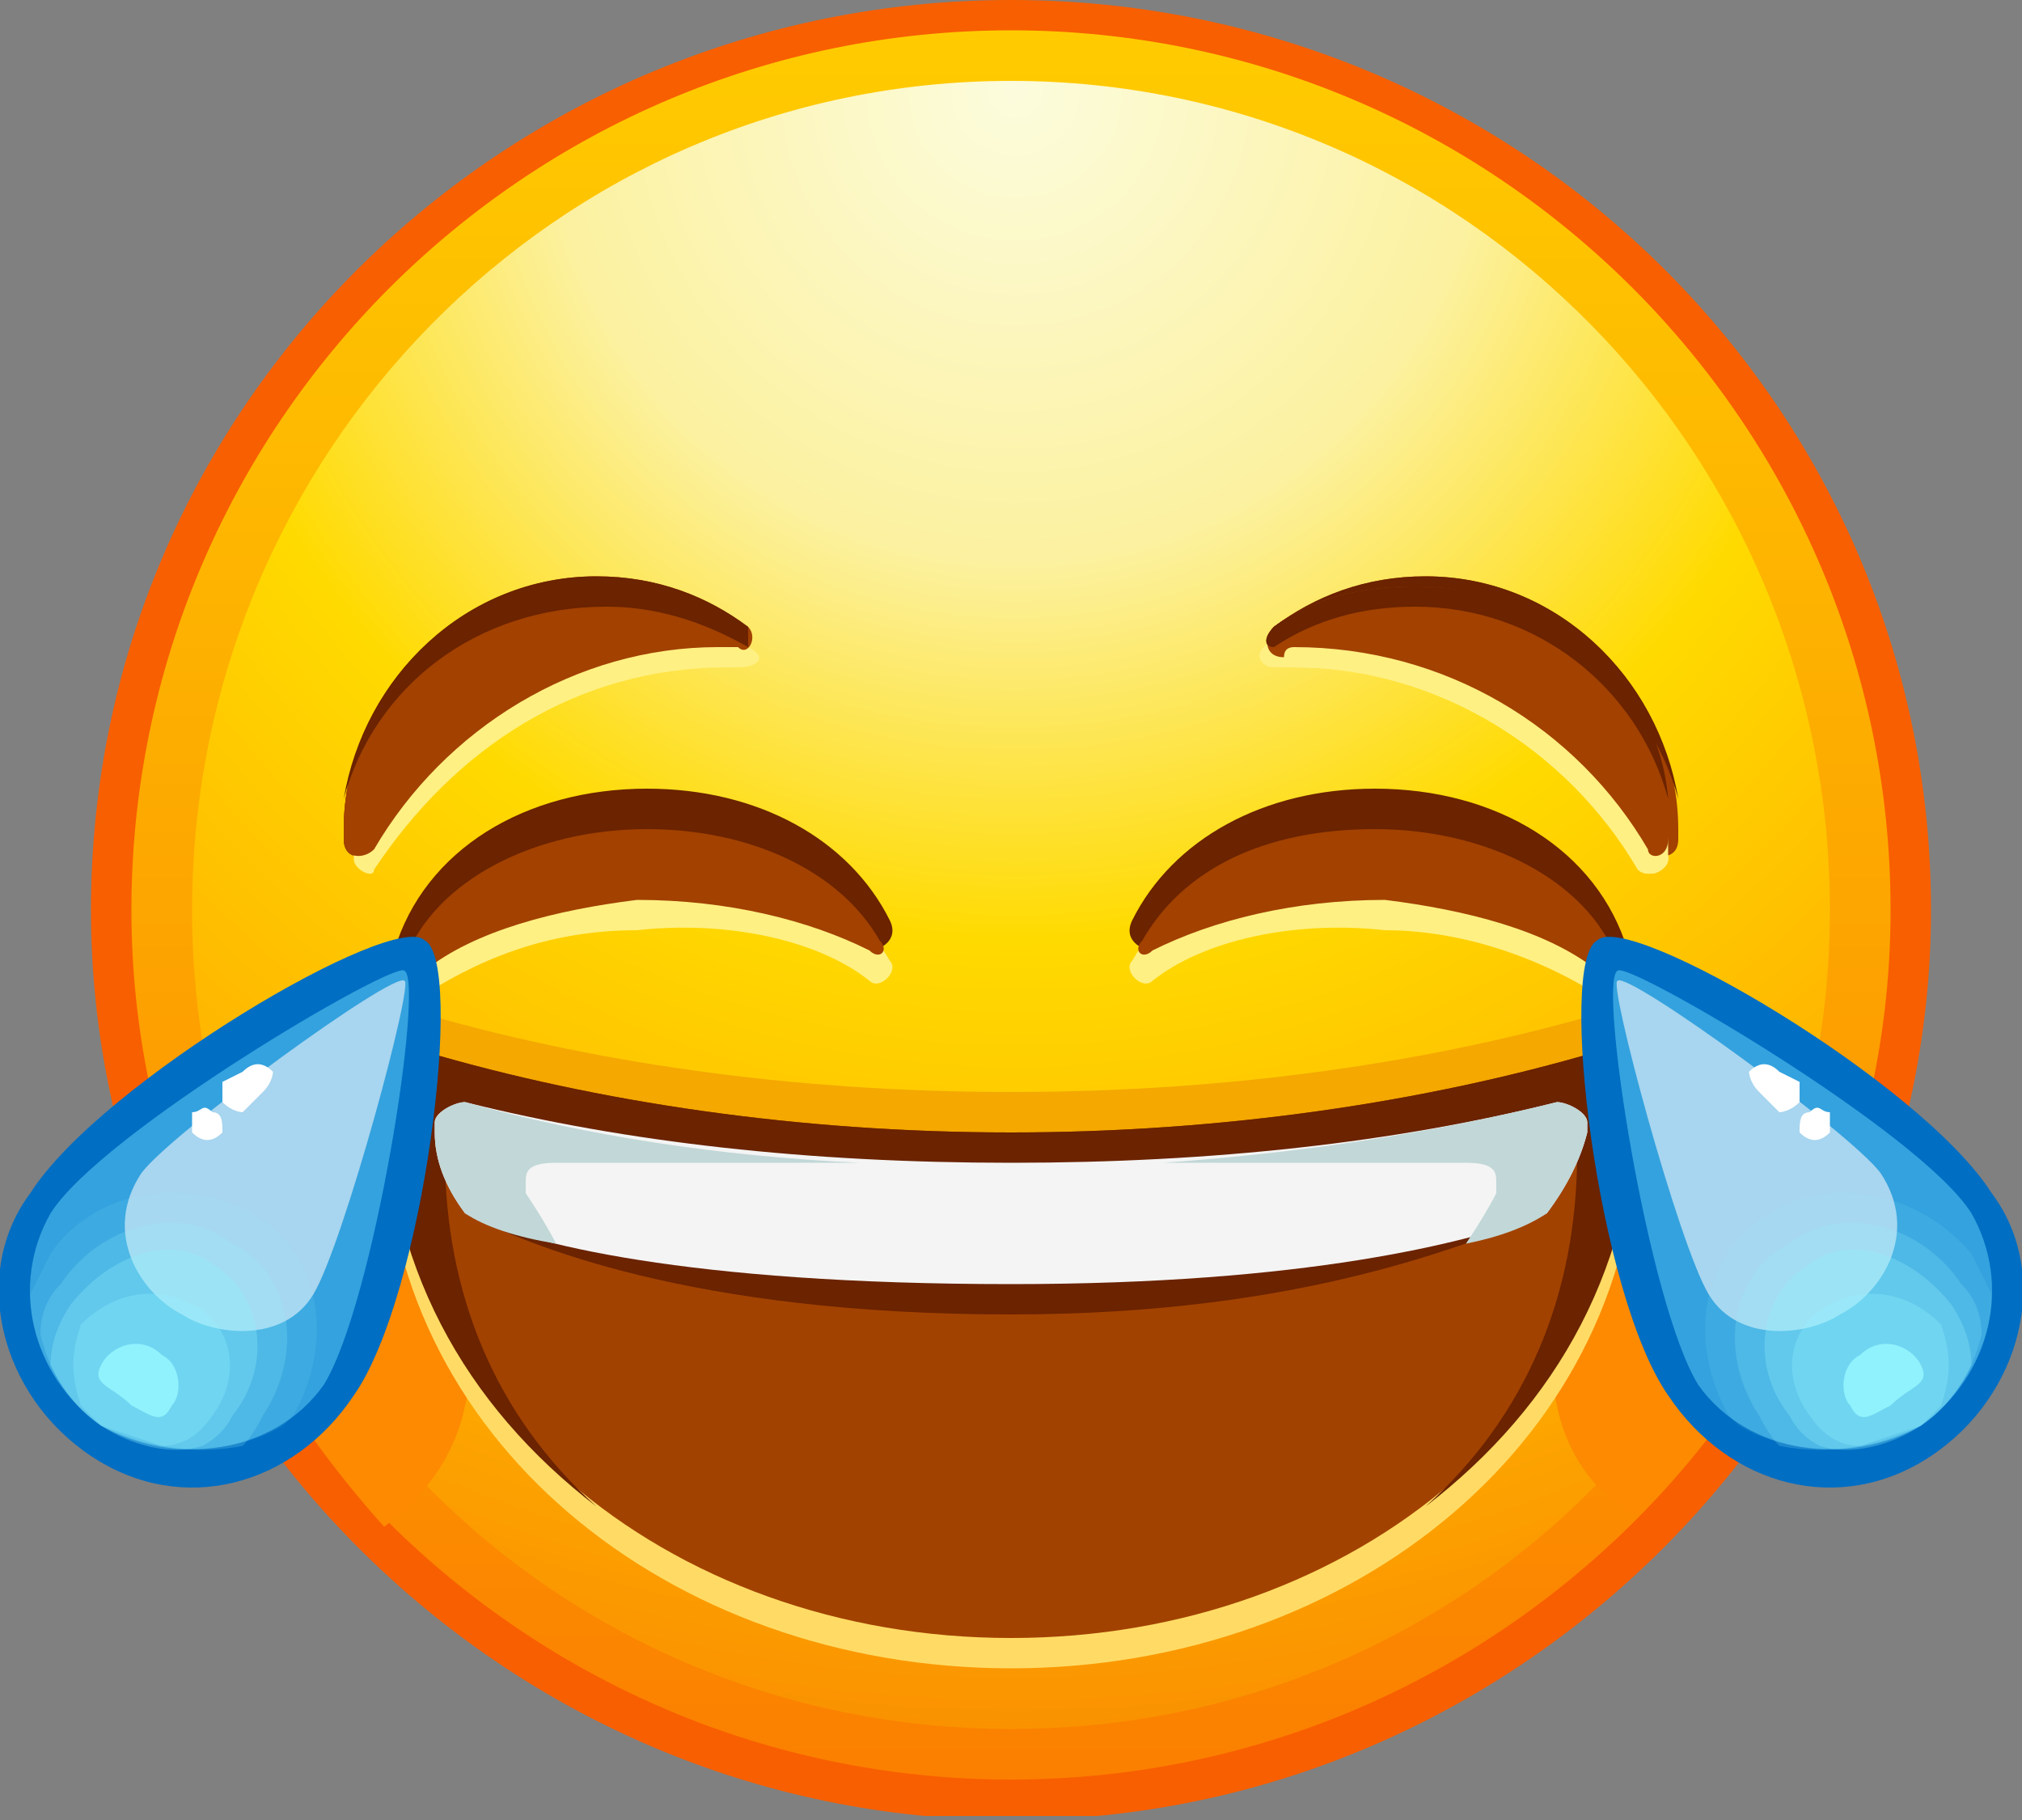 <svg version="1.2" xmlns="http://www.w3.org/2000/svg" viewBox="0 0 20 18" width="20" height="18">
	<rect x="0" y="0" width="20" height="18" fill="#808080" stroke="none"/>
	<title>rolf-svg</title>
	<defs>
		<clipPath clipPathUnits="userSpaceOnUse" id="cp1">
			<path d="m0 0h20v17.96h-20z"/>
		</clipPath>
		<linearGradient id="g1" x2="1" gradientUnits="userSpaceOnUse" gradientTransform="matrix(0,17.318,-17.473,0,9.998,.248)">
			<stop offset="0" stop-color="#ffcc00"/>
			<stop offset="1" stop-color="#fb7f00"/>
		</linearGradient>
		<radialGradient id="g2" cx="0" cy="0" r="1" gradientUnits="userSpaceOnUse" gradientTransform="matrix(16.274,0,0,16.274,10.044,.96)">
			<stop offset="0" stop-color="#fcfcdd"/>
			<stop offset=".283" stop-color="#fcf1a0"/>
			<stop offset=".512" stop-color="#ffda00"/>
			<stop offset=".766" stop-color="#ffb400"/>
			<stop offset="1" stop-color="#fa9000"/>
		</radialGradient>
	</defs>
	<style>
		.s0 { fill: #f85f00 } 
		.s1 { fill: url(#g1) } 
		.s2 { fill: url(#g2) } 
		.s3 { fill: #a24100 } 
		.s4 { fill: #fff083 } 
		.s5 { fill: #6b2300 } 
		.s6 { fill: #fd8a00 } 
		.s7 { fill: #f4a800 } 
		.s8 { fill: #ffdb65 } 
		.s9 { fill: #a24200 } 
		.s10 { fill: #f4f4f4 } 
		.s11 { fill: #c2d7d7 } 
		.s12 { fill: #006ec3 } 
		.s13 { fill: #34a2de } 
		.s14 { fill: #a8d5ef } 
		.s15 { fill: #90f2fc } 
		.s16 { fill: #ffffff } 
	</style>
	<g id="News">
		<g id="News_Article_1920">
			<g id="Wrapper">
				<g id="Inner_Container">
					<g id="Left_Container">
						<g id="Frame 22111">
							<g id="Frame 22112">
								<g id="Frame 21120">
									<g id="Frame 21134">
										<g id="Frame 22105">
											<g id="Frame 22110">
												<g id="UI_Button_Emojii">
													<g id="Emojii">
														<g id="Clip-Path: Frame" clip-path="url(#cp1)">
															<g id="Frame">
																<g id="Group">
																	<g id="Group_2">
																		<path id="Vector" class="s0" d="m10 18c5 0 9.1-4.1 9.1-9 0-5-4.1-9-9.1-9-5 0-9.1 4-9.1 9 0 4.9 4.1 9 9.1 9z"/>
																		<path id="Vector_2" class="s1" d="m10 17.6c4.8 0 8.7-3.9 8.7-8.6 0-4.8-3.9-8.7-8.7-8.7-4.8 0-8.7 3.9-8.7 8.7 0 4.7 3.9 8.6 8.7 8.6z"/>
																		<path id="Vector_3" class="s2" d="m10 17.1c4.5 0 8.1-3.6 8.1-8.1 0-4.5-3.6-8.2-8.1-8.2-4.5 0-8.1 3.7-8.1 8.2 0 4.5 3.6 8.1 8.1 8.1z"/>
																	</g>
																	<g id="Group_3">
																		<path id="Vector_4" class="s3" d="m7.1 6.4q0.1 0 0.1 0.1c0.2 0 0.2-0.2 0.1-0.3-0.4-0.3-0.9-0.4-1.4-0.4-1.4 0-2.5 1.1-2.5 2.4q0 0.1 0 0.1c0 0.2 0.2 0.2 0.2 0.1 0.7-1.2 2-2 3.5-2z"/>
																		<path id="Vector_5" class="s4" d="m12.8 6.6q-0.1 0-0.2 0c-0.1 0-0.2-0.1-0.1-0.2 0.4-0.3 0.9-0.5 1.4-0.5 1.4 0 2.6 1.2 2.6 2.5q0 0.1 0 0.1c0 0.1-0.2 0.2-0.3 0.1-0.7-1.2-2-2-3.4-2z"/>
																		<path id="Vector_6" class="s3" d="m12.8 6.4q-0.1 0-0.1 0.1c-0.2 0-0.2-0.2-0.1-0.3 0.4-0.3 0.9-0.4 1.4-0.4 1.4 0 2.5 1.1 2.5 2.4q0 0.1 0 0.1c0 0.2-0.2 0.2-0.2 0.1-0.7-1.2-2-2-3.5-2z"/>
																		<path id="Vector_7" class="s5" d="m14 6q-0.8 0-1.4 0.4c-0.1 0-0.1-0.1 0-0.2 0.4-0.3 0.9-0.4 1.4-0.4 1.3 0 2.4 0.9 2.5 2.1-0.3-1.1-1.3-1.9-2.5-1.9z"/>
																	</g>
																	<path id="Vector_8" class="s3" d="m7.1 6.4q0.1 0 0.1 0.1c0.2 0 0.2-0.2 0.1-0.3-0.4-0.3-0.9-0.4-1.4-0.4-1.4 0-2.5 1.1-2.5 2.4q0 0.1 0 0.1c0 0.2 0.2 0.2 0.2 0.1 0.7-1.2 2-2 3.5-2z"/>
																	<path id="Vector_9" class="s6" d="m16.2 9.4c-0.5 0.1-1.1 3.3-0.8 4.5 0.1 0.5 0.4 0.9 0.8 1.1 1-1 1.7-2.2 2.1-3.6-0.8-1-1.8-2.1-2.1-2z"/>
																	<path id="Vector_10" class="s6" d="m3.8 9.4c0.5 0.1 1.1 3.3 0.8 4.5-0.1 0.5-0.4 0.9-0.8 1.2-0.9-1-1.7-2.3-2.1-3.6 0.8-1.1 1.9-2.2 2.1-2.1z"/>
																	<g id="Group_4">
																		<g id="Group_5">
																			<path id="Vector_11" class="s7" d="m4.1 10c-0.2-0.1-0.4 0-0.4 0.2v0.1c0 3.3 2.8 5.5 6.3 5.5 3.5 0 6.3-2.2 6.3-5.5v-0.1c0-0.2-0.2-0.3-0.4-0.2-1.7 0.5-3.7 0.8-5.9 0.8-2.2 0-4.2-0.3-5.9-0.8z"/>
																			<path id="Vector_12" class="s8" d="m4.2 10.7c-0.2-0.1-0.4 0-0.4 0.2v0.2c0 3.1 2.8 5.4 6.2 5.4 3.4 0 6.2-2.3 6.2-5.4v-0.2c0-0.2-0.2-0.3-0.4-0.2-1.7 0.5-3.7 0.8-5.8 0.8-2.1 0-4.1-0.3-5.8-0.8z"/>
																			<g id="Group_6">
																				<path id="Vector_13" class="s9" d="m4.2 10.4c-0.2-0.1-0.4 0.1-0.4 0.3q0 0 0 0c0 3.2 2.8 5.5 6.2 5.5 3.4 0 6.2-2.3 6.2-5.5q0 0 0 0c0-0.2-0.2-0.4-0.4-0.3-1.7 0.5-3.7 0.8-5.8 0.8-2.1 0-4.1-0.3-5.8-0.8z"/>
																				<path id="Vector_14" class="s5" d="m16.2 10.7q0 0 0 0c0-0.2-0.2-0.4-0.4-0.3-1.7 0.5-3.7 0.8-5.8 0.8-2.1 0-4.1-0.3-5.8-0.8-0.2-0.1-0.4 0.1-0.4 0.3q0 0 0 0c0 1.8 0.8 3.2 2.1 4.2-1-0.9-1.5-2.1-1.5-3.5q0 0 0 0c0-0.2 0.2-0.4 0.4-0.3 1.5 0.5 3.3 0.7 5.2 0.7 1.9 0 3.7-0.2 5.2-0.7 0.2-0.1 0.4 0.1 0.4 0.3q0 0 0 0c0 1.4-0.5 2.6-1.5 3.5 1.3-1 2.1-2.4 2.1-4.2z"/>
																				<path id="Vector_15" class="s5" d="m15.3 12q0.3-0.4 0.4-0.8v-0.1c0-0.1-0.2-0.2-0.3-0.2-1.6 0.4-3.4 0.6-5.4 0.6-2 0-3.8-0.2-5.4-0.6-0.1 0-0.3 0.1-0.3 0.2v0.1q0 0.4 0.3 0.8c0.6 0.3 2.2 1 5.4 1 2.9 0 4.5-0.7 5.3-1z"/>
																				<path id="Vector_16" class="s10" d="m15.3 12q0.3-0.4 0.4-0.8v-0.1c0-0.1-0.2-0.2-0.3-0.2-1.6 0.4-3.4 0.6-5.4 0.6-2 0-3.8-0.2-5.4-0.6-0.1 0-0.3 0.1-0.3 0.2v0.1q0 0.4 0.3 0.8c0.6 0.3 2.2 0.7 5.4 0.7 2.9 0 4.5-0.4 5.3-0.7z"/>
																				<g id="Group_7">
																					<path id="Vector_17" class="s11" d="m15.7 11.2v-0.1c0-0.1-0.2-0.2-0.3-0.2-1.2 0.3-2.5 0.5-3.9 0.6q1.6 0 3 0c0.3 0 0.3 0.1 0.3 0.2q0 0 0 0.1-0.1 0.2-0.3 0.5 0.5-0.1 0.8-0.3 0.3-0.4 0.4-0.8z"/>
																					<path id="Vector_18" class="s11" d="m5.2 11.8q0-0.1 0-0.1c0-0.1 0-0.2 0.3-0.2q1.4 0 3 0-2.1-0.1-3.9-0.6c-0.1 0-0.3 0.1-0.3 0.2v0.1q0 0.4 0.3 0.8 0.3 0.2 0.9 0.3-0.1-0.2-0.3-0.5z"/>
																				</g>
																			</g>
																		</g>
																		<g id="Group_8">
																			<g id="Group_9">
																				<g id="Group_10">
																					<path id="Vector_19" class="s4" d="m7.2 6.6q0.1 0 0.1 0c0.2 0 0.3-0.1 0.1-0.2-0.4-0.3-0.9-0.5-1.4-0.5-1.4 0-2.5 1.1-2.5 2.5q0 0.1 0 0.1c0 0.1 0.2 0.2 0.2 0.1 0.8-1.2 2-2 3.5-2z"/>
																					<path id="Vector_20" class="s3" d="m7.1 6.4q0.1 0 0.2 0c0.1 0.1 0.2-0.1 0.1-0.2-0.4-0.3-0.9-0.5-1.5-0.5-1.4 0-2.5 1.2-2.5 2.5q0 0.1 0 0.1c0 0.2 0.2 0.2 0.3 0.1 0.7-1.2 2-2 3.4-2z"/>
																					<path id="Vector_21" class="s5" d="m6 6q0.7 0 1.4 0.4c0 0 0-0.1 0-0.2-0.4-0.3-0.9-0.5-1.5-0.5-1.3 0-2.3 1-2.5 2.2 0.3-1.1 1.3-1.9 2.6-1.9z"/>
																				</g>
																				<g id="Group_11">
																					<path id="Vector_22" class="s4" d="m12.8 6.6q-0.1 0-0.1 0c-0.2 0-0.3-0.1-0.1-0.2 0.4-0.3 0.9-0.5 1.4-0.5 1.4 0 2.5 1.1 2.5 2.5q0 0.1 0 0.1c0 0.1-0.2 0.2-0.2 0.1-0.8-1.2-2-2-3.5-2z"/>
																					<path id="Vector_23" class="s3" d="m12.9 6.4q-0.1 0-0.2 0c-0.1 0.1-0.2-0.1-0.1-0.2 0.4-0.3 0.9-0.5 1.5-0.5 1.4 0 2.5 1.2 2.5 2.5q0 0.1 0 0.1c0 0.2-0.2 0.2-0.3 0.1-0.7-1.2-2-2-3.4-2z"/>
																					<path id="Vector_24" class="s5" d="m14 6q-0.7 0-1.4 0.4c0 0 0-0.1 0-0.2 0.4-0.3 0.9-0.5 1.5-0.5 1.3 0 2.3 1 2.5 2.2-0.3-1.1-1.3-1.9-2.6-1.9z"/>
																				</g>
																			</g>
																			<g id="Group_12">
																				<g id="Group_13">
																					<path id="Vector_25" class="s5" d="m6.3 8.8c0.9-0.1 1.8 0.1 2.3 0.6 0.1 0 0.3-0.1 0.2-0.3-0.4-0.8-1.3-1.3-2.4-1.3-1.2 0-2.2 0.6-2.5 1.6 0 0.1 0.1 0.2 0.2 0.2 0.6-0.5 1.3-0.8 2.2-0.8z"/>
																					<path id="Vector_26" class="s4" d="m6.3 9.2c0.9-0.1 1.8 0.1 2.3 0.5 0.1 0.1 0.3-0.1 0.2-0.2-0.4-0.7-1.3-1.1-2.4-1.1-1.2 0-2.2 0.5-2.5 1.3 0 0.1 0.1 0.2 0.2 0.2 0.6-0.4 1.3-0.7 2.2-0.7z"/>
																					<path id="Vector_27" class="s3" d="m6.3 8.9c0.9 0 1.7 0.2 2.3 0.5 0.1 0.1 0.2 0 0.1-0.1-0.4-0.7-1.3-1.1-2.3-1.1-1.1 0-2.1 0.5-2.4 1.3 0 0.1 0.1 0.2 0.2 0.1 0.5-0.4 1.3-0.6 2.1-0.7z"/>
																				</g>
																				<g id="Group_14">
																					<path id="Vector_28" class="s5" d="m13.7 8.8c-0.9-0.1-1.8 0.1-2.3 0.6-0.1 0-0.3-0.1-0.2-0.3 0.4-0.8 1.3-1.3 2.4-1.3 1.2 0 2.2 0.6 2.5 1.6 0 0.1-0.1 0.2-0.2 0.2-0.6-0.5-1.4-0.8-2.2-0.8z"/>
																					<path id="Vector_29" class="s4" d="m13.7 9.2c-0.9-0.1-1.8 0.1-2.3 0.5-0.1 0.1-0.3-0.1-0.2-0.2 0.4-0.7 1.3-1.1 2.4-1.1 1.2 0 2.2 0.5 2.5 1.3 0 0.1-0.1 0.2-0.2 0.2-0.6-0.4-1.4-0.7-2.2-0.7z"/>
																					<path id="Vector_30" class="s3" d="m13.7 8.9c-0.9 0-1.7 0.2-2.3 0.5-0.1 0.1-0.2 0-0.1-0.1 0.4-0.7 1.2-1.1 2.3-1.1 1.1 0 2.1 0.5 2.4 1.3 0 0.1-0.1 0.2-0.2 0.1-0.5-0.4-1.3-0.6-2.1-0.7z"/>
																				</g>
																			</g>
																		</g>
																	</g>
																	<g id="Group_15">
																		<path id="Vector_31" class="s12" d="m19.7 11.8c0.6 0.8 0.3 2-0.6 2.6-0.9 0.6-2 0.3-2.6-0.6-0.7-1-1.1-4.3-0.7-4.5 0.3-0.3 3.2 1.4 3.9 2.5z"/>
																		<path id="Vector_32" class="s13" d="m19.5 12c0.4 0.7 0.2 1.6-0.5 2.1-0.7 0.4-1.7 0.3-2.2-0.4-0.5-0.8-1-4-0.8-4.1 0.1-0.1 3 1.6 3.5 2.4z"/>
																		<path id="Vector_33" class="s14" d="m18.6 11.6c0.4 0.6 0 1.2-0.4 1.4-0.3 0.2-1 0.3-1.3-0.2-0.3-0.5-1-3.1-0.9-3.1 0.1-0.1 2.3 1.5 2.6 1.9z"/>
																		<g id="Group_16" style="opacity: .1">
																			<path id="Vector_34" class="s15" d="m19 14.1c0.4-0.3 0.7-0.8 0.7-1.3q-0.1-0.2-0.2-0.4c-0.5-0.6-1.4-0.8-2-0.4-0.7 0.4-0.8 1.3-0.4 2q0.1 0.1 0.1 0.1c0.5 0.3 1.2 0.3 1.8 0z"/>
																		</g>
																		<g id="Group_17" style="opacity: .2">
																			<path id="Vector_35" class="s15" d="m17.7 12.3c-0.6 0.3-0.7 1.1-0.3 1.7q0.1 0.2 0.2 0.3c0.5 0.1 1 0 1.4-0.2 0.3-0.2 0.5-0.5 0.6-0.9q0-0.3-0.2-0.5c-0.4-0.6-1.2-0.8-1.7-0.4z"/>
																		</g>
																		<g id="Group_18" style="opacity: .3">
																			<path id="Vector_36" class="s15" d="m17.9 12.5c-0.5 0.3-0.6 1-0.2 1.5q0.1 0.2 0.3 0.3c0.3 0.1 0.7 0 1-0.2q0.3-0.2 0.5-0.6 0-0.3-0.2-0.6c-0.4-0.5-1-0.7-1.4-0.4z"/>
																		</g>
																		<g id="Group_19" style="opacity: .3">
																			<path id="Vector_37" class="s15" d="m19.2 13.1c-0.3-0.3-0.7-0.4-1.1-0.2-0.4 0.2-0.5 0.7-0.2 1.1q0.2 0.3 0.5 0.3 0.3-0.1 0.6-0.2 0.1-0.1 0.2-0.2c0.1-0.3 0.1-0.5 0-0.8z"/>
																		</g>
																		<path id="Vector_38" class="s16" d="m18.1 11c0 0.1 0 0.2 0 0.2-0.1 0.1-0.2 0.1-0.3 0 0-0.1 0-0.2 0.1-0.2 0.1-0.1 0.1 0 0.2 0z"/>
																		<path id="Vector_39" class="s16" d="m17.6 11l-0.2-0.2c-0.1-0.1-0.1-0.2-0.1-0.2 0.1-0.1 0.2-0.1 0.3 0l0.2 0.1c0 0.1 0 0.2 0 0.2-0.1 0.1-0.2 0.1-0.2 0.1z"/>
																		<path id="Vector_40" class="s15" d="m19 13.5c0.1 0.2-0.1 0.2-0.3 0.4-0.2 0.1-0.3 0.2-0.4 0-0.1-0.1-0.1-0.4 0.1-0.5 0.2-0.2 0.5-0.1 0.6 0.1z"/>
																	</g>
																	<g id="Group_20">
																		<path id="Vector_41" class="s12" d="m0.3 11.8c-0.6 0.8-0.3 2 0.6 2.6 0.9 0.6 2 0.3 2.6-0.6 0.7-1 1.1-4.3 0.7-4.5-0.3-0.3-3.2 1.4-3.9 2.5z"/>
																		<path id="Vector_42" class="s13" d="m0.5 12c-0.4 0.7-0.2 1.6 0.5 2.1 0.7 0.4 1.7 0.3 2.2-0.4 0.5-0.8 1-4 0.8-4.1-0.1-0.1-3 1.6-3.5 2.4z"/>
																		<path id="Vector_43" class="s14" d="m1.4 11.6c-0.4 0.6 0 1.2 0.4 1.4 0.3 0.2 1 0.3 1.3-0.2 0.3-0.5 1-3.1 0.9-3.1-0.1-0.1-2.3 1.5-2.6 1.9z"/>
																		<g id="Group_21" style="opacity: .1">
																			<path id="Vector_44" class="s15" d="m1 14.1c-0.4-0.3-0.7-0.8-0.7-1.3q0.1-0.2 0.2-0.4c0.4-0.6 1.3-0.8 2-0.4 0.7 0.4 0.8 1.3 0.4 2q-0.1 0.1-0.1 0.1c-0.5 0.3-1.2 0.3-1.8 0z"/>
																		</g>
																		<g id="Group_22" style="opacity: .2">
																			<path id="Vector_45" class="s15" d="m2.3 12.3c0.6 0.3 0.7 1.1 0.3 1.7q-0.1 0.2-0.2 0.3c-0.5 0.1-1 0-1.4-0.2-0.3-0.2-0.5-0.5-0.6-0.9q0-0.3 0.2-0.5c0.4-0.6 1.2-0.8 1.7-0.4z"/>
																		</g>
																		<g id="Group_23" style="opacity: .3">
																			<path id="Vector_46" class="s15" d="m2.1 12.5c0.5 0.3 0.6 1 0.2 1.5q-0.1 0.2-0.3 0.3c-0.3 0.1-0.7 0-1-0.2q-0.3-0.2-0.5-0.6 0-0.3 0.2-0.6c0.4-0.5 1-0.7 1.4-0.4z"/>
																		</g>
																		<g id="Group_24" style="opacity: .3">
																			<path id="Vector_47" class="s15" d="m0.8 13.1c0.3-0.3 0.7-0.4 1.1-0.2 0.4 0.2 0.5 0.7 0.2 1.1q-0.2 0.3-0.5 0.3-0.3-0.1-0.6-0.2-0.1-0.1-0.2-0.2c-0.1-0.3-0.1-0.5 0-0.8z"/>
																		</g>
																		<g id="Group_25">
																			<path id="Vector_48" class="s16" d="m1.9 11c0 0.1 0 0.2 0 0.2 0.1 0.1 0.2 0.1 0.3 0 0-0.1 0-0.2-0.1-0.2-0.1-0.1-0.1 0-0.2 0z"/>
																			<path id="Vector_49" class="s16" d="m2.4 11l0.2-0.2c0.1-0.1 0.1-0.2 0.1-0.2-0.1-0.1-0.2-0.1-0.3 0l-0.2 0.1c0 0.1 0 0.2 0 0.2 0.1 0.1 0.2 0.1 0.2 0.1z"/>
																		</g>
																		<path id="Vector_50" class="s15" d="m1 13.5c-0.1 0.2 0.1 0.2 0.3 0.4 0.2 0.1 0.3 0.2 0.4 0 0.1-0.1 0.1-0.4-0.1-0.5-0.2-0.2-0.5-0.1-0.6 0.1z"/>
																	</g>
																	<path id="Vector_51" class="s4" d="m12.8 6.6q-0.1 0-0.2 0c-0.1 0-0.2-0.1-0.1-0.2 0.4-0.3 0.9-0.5 1.4-0.5 1.4 0 2.6 1.2 2.6 2.5q0 0.1 0 0.1c0 0.1-0.2 0.2-0.3 0.1-0.7-1.2-2-2-3.4-2z"/>
																	<path id="Vector_52" class="s3" d="m12.8 6.4q-0.1 0-0.1 0.1c-0.2 0-0.2-0.2-0.1-0.3 0.4-0.3 0.9-0.4 1.4-0.4 1.4 0 2.5 1.1 2.5 2.4q0 0.1 0 0.1c0 0.2-0.2 0.2-0.2 0.1-0.7-1.2-2-2-3.5-2z"/>
																	<path id="Vector_53" class="s5" d="m14 6q-0.8 0-1.4 0.4c-0.1 0-0.1-0.1 0-0.2 0.4-0.3 0.9-0.4 1.4-0.4 1.3 0 2.4 0.9 2.5 2.1-0.3-1.1-1.3-1.9-2.5-1.9z"/>
																</g>
															</g>
														</g>
													</g>
												</g>
											</g>
										</g>
									</g>
								</g>
							</g>
						</g>
					</g>
				</g>
			</g>
		</g>
	</g>
</svg>